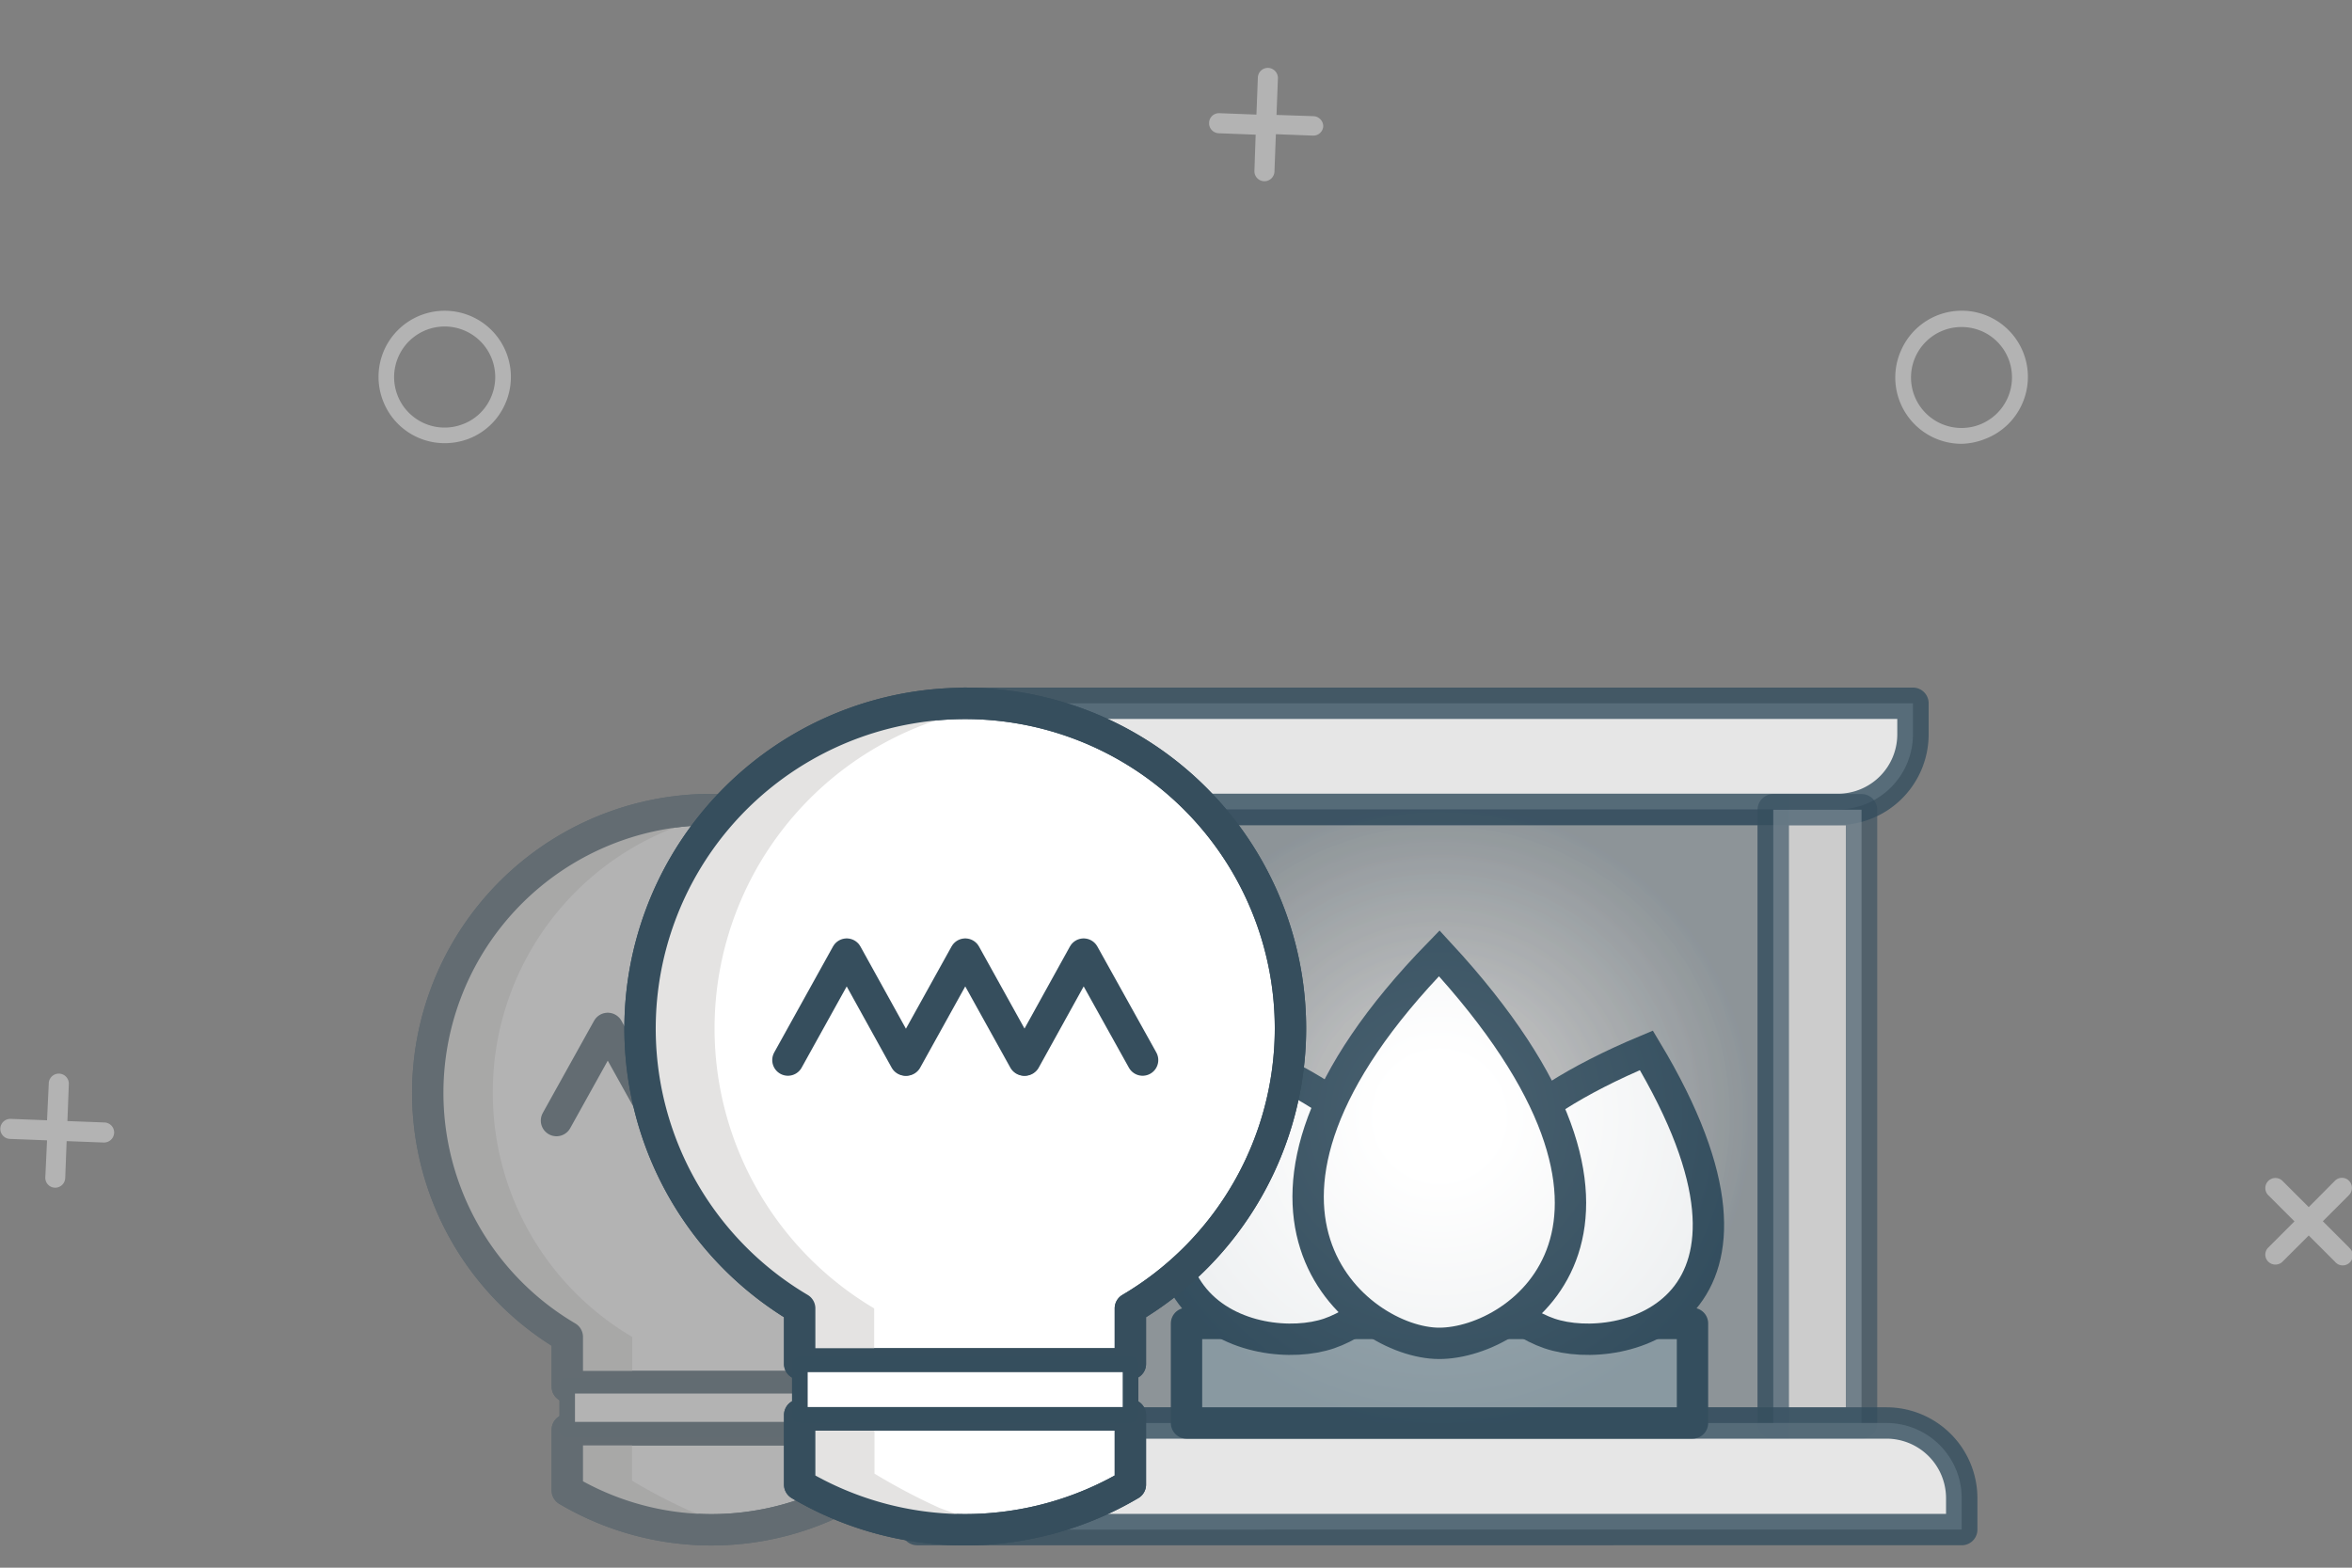 <svg id="Layer_1" data-name="Layer 1" xmlns="http://www.w3.org/2000/svg" xmlns:xlink="http://www.w3.org/1999/xlink" viewBox="0 0 150 100"><rect x="0" y="0" width="150" height="100" fill="#808080" stroke="none"/><defs><style>.cls-1{opacity:0.4;}.cls-10,.cls-12,.cls-14,.cls-2,.cls-5,.cls-7,.cls-9{fill:#fff;}.cls-2,.cls-4{stroke:#364e5d;}.cls-10,.cls-11,.cls-2,.cls-4,.cls-5,.cls-9{stroke-linecap:round;stroke-linejoin:round;}.cls-10,.cls-11,.cls-12,.cls-2,.cls-4,.cls-6,.cls-7,.cls-8,.cls-9{stroke-width:2px;}.cls-3{fill:#e4e3e2;}.cls-4,.cls-8{fill:none;}.cls-5{stroke:#354e5d;}.cls-10,.cls-11,.cls-12,.cls-6,.cls-7,.cls-8,.cls-9{stroke:#344e5e;}.cls-12,.cls-6,.cls-7,.cls-8{stroke-miterlimit:10;}.cls-6,.cls-7,.cls-8{opacity:0.3;}.cls-10,.cls-13,.cls-6,.cls-7,.cls-8,.cls-9{isolation:isolate;}.cls-13,.cls-6{fill:url(#radial-gradient);}.cls-9{opacity:0.8;}.cls-10{opacity:0.6;}.cls-11{fill:#91a0a8;}.cls-13{opacity:0.09;}.cls-14{opacity:0.4;}</style><radialGradient id="radial-gradient" cx="91.8" cy="30.79" r="20.45" gradientTransform="matrix(1, 0, 0, -1, 0, 102)" gradientUnits="userSpaceOnUse"><stop offset="0.19" stop-color="#fff"/><stop offset="0.98" stop-color="#354e5d"/></radialGradient></defs><title>energy</title><g class="cls-1"><path class="cls-2" d="M36.18,91.2v3.87a18.06,18.06,0,0,0,18.38,0V91.2Z"/><path class="cls-2" d="M63.42,69.71A18.07,18.07,0,1,0,36.18,85.28v3.17H54.56V85.28A18.07,18.07,0,0,0,63.42,69.71Z"/><path class="cls-3" d="M31.43,69.71a18.06,18.06,0,0,1,16-18,18,18,0,0,0-20,15.75,16.82,16.82,0,0,0-.12,2.24,18.05,18.05,0,0,0,8.87,15.57v3.17h4.14V85.28A18.05,18.05,0,0,1,31.43,69.71Z"/><path class="cls-3" d="M40.31,94.45V91.2H36.18v3.87A18.07,18.07,0,0,0,47.92,97.4a18.21,18.21,0,0,1-4-1.06A35.55,35.55,0,0,1,40.31,94.45Z"/><polyline class="cls-2" points="35.49 71.48 38.76 65.6 42.03 71.48"/><polyline class="cls-2" points="42.09 71.48 45.35 65.6 48.62 71.48"/><polyline class="cls-2" points="48.67 71.48 51.93 65.6 55.2 71.48"/><path class="cls-4" d="M63.42,69.71A18.07,18.07,0,1,0,36.18,85.28v3.17H54.56V85.28A18.07,18.07,0,0,0,63.42,69.71Z"/><path class="cls-4" d="M36.18,91.2v3.87a18.06,18.06,0,0,0,18.38,0V91.2Z"/><rect class="cls-5" x="36.17" y="88.39" width="18.38" height="2.81"/></g><rect class="cls-6" x="70.5" y="51.64" width="42.59" height="39.13"/><rect class="cls-7" x="70.5" y="51.64" width="42.59" height="39.13"/><rect class="cls-8" x="70.5" y="51.64" width="42.59" height="39.13"/><path class="cls-9" d="M61.56,44.86H122v2a4.79,4.79,0,0,1-4.8,4.77H66.34a4.78,4.78,0,0,1-4.78-4.78h0v-2Z"/><rect class="cls-10" x="113.09" y="51.65" width="5.63" height="39.13"/><rect class="cls-10" x="64.87" y="51.64" width="5.63" height="39.13"/><path class="cls-9" d="M63.23,90.77h57.08a4.8,4.8,0,0,1,4.8,4.8v2H58.49v-2A4.8,4.8,0,0,1,63.23,90.77Z"/><rect class="cls-11" x="75.67" y="84.42" width="32.27" height="6.35"/><path class="cls-12" d="M78.58,67c-10,16.65,1.57,19.63,6.18,18.06S96.94,74.67,78.58,67Z"/><path class="cls-12" d="M105,67c10,16.65-1.56,19.63-6.18,18.06S86.66,74.67,105,67Z"/><path class="cls-12" d="M91.79,60.81c-15.88,16.29-5.21,24.88,0,24.88S107.68,78,91.79,60.81Z"/><rect class="cls-13" x="70.5" y="51.64" width="42.59" height="39.13"/><path class="cls-2" d="M51,90.26V94.7a20.75,20.75,0,0,0,21.09,0V90.26Z"/><path class="cls-2" d="M82.3,65.6A20.74,20.74,0,1,0,51,83.46V87H72.09V83.46A20.75,20.75,0,0,0,82.3,65.6Z"/><path class="cls-3" d="M45.57,65.6A20.75,20.75,0,0,1,63.94,45,20.72,20.72,0,0,0,41,63.17a19.57,19.57,0,0,0-.14,2.43A20.74,20.74,0,0,0,51,83.46V87h4.75V83.46A20.77,20.77,0,0,1,45.57,65.6Z"/><path class="cls-3" d="M55.77,94V90.26H51V94.7a20.76,20.76,0,0,0,13.48,2.68,21.31,21.31,0,0,1-4.58-1.2A39.73,39.73,0,0,1,55.77,94Z"/><polyline class="cls-2" points="50.25 67.62 54 60.86 57.74 67.62"/><polyline class="cls-2" points="57.81 67.62 61.56 60.86 65.31 67.62"/><polyline class="cls-2" points="65.37 67.62 69.11 60.86 72.87 67.62"/><path class="cls-4" d="M82.3,65.6A20.74,20.74,0,1,0,51,83.46V87H72.09V83.46A20.75,20.75,0,0,0,82.3,65.6Z"/><path class="cls-4" d="M51,90.26V94.7a20.75,20.75,0,0,0,21.09,0V90.26Z"/><rect class="cls-5" x="51.01" y="87.03" width="21.09" height="3.22"/><path class="cls-14" d="M28.36,28.27a4.21,4.21,0,0,1-3.94-2.72,4.23,4.23,0,0,1,.09-3.24h0a4.22,4.22,0,0,1,7.7,3.47A4.17,4.17,0,0,1,29.86,28,4.32,4.32,0,0,1,28.36,28.27Zm-2.94-5.54a3.22,3.22,0,0,0,4.09,4.33,3.16,3.16,0,0,0,1.79-1.69,3.22,3.22,0,1,0-5.88-2.64Z"/><path class="cls-14" d="M125.1,28.31a4.23,4.23,0,0,1-3.84-6,4.22,4.22,0,1,1,7.7,3.46A4.22,4.22,0,0,1,126.6,28,4.29,4.29,0,0,1,125.1,28.31Zm0-7.45a3.22,3.22,0,1,0,1.14,6.23,3.23,3.23,0,0,0,1.87-4.15,3.21,3.21,0,0,0-1.69-1.8A3.26,3.26,0,0,0,125.11,20.86Z"/><path class="cls-14" d="M83.77,7.41l-2.36-.08L81.5,5a.65.65,0,0,0-.62-.67.64.64,0,0,0-.66.62l-.09,2.36-2.36-.09a.63.63,0,0,0-.66.61.64.64,0,0,0,.61.67l2.36.09L80,10.92a.64.64,0,0,0,1.28,0l.09-2.36,2.36.09a.63.63,0,0,0,.66-.61A.65.65,0,0,0,83.77,7.41Z"/><path class="cls-14" d="M6.66,71.6,4.3,71.51l.09-2.36a.64.64,0,1,0-1.28-.05L3,71.46.66,71.37a.64.64,0,1,0,0,1.28L3,72.74,2.89,75.1a.63.63,0,0,0,.61.66.64.64,0,0,0,.66-.61l.09-2.36,2.36.09a.65.65,0,0,0,.67-.62A.64.64,0,0,0,6.66,71.6Z"/><path class="cls-14" d="M149.81,79.57l-1.67-1.67,1.67-1.67a.65.65,0,0,0,0-.91.63.63,0,0,0-.9,0L147.24,77l-1.67-1.67a.64.64,0,0,0-.91.91l1.67,1.67-1.67,1.67a.63.63,0,0,0,0,.9.65.65,0,0,0,.91,0l1.67-1.67,1.67,1.67a.64.64,0,1,0,.9-.9Z"/></svg>